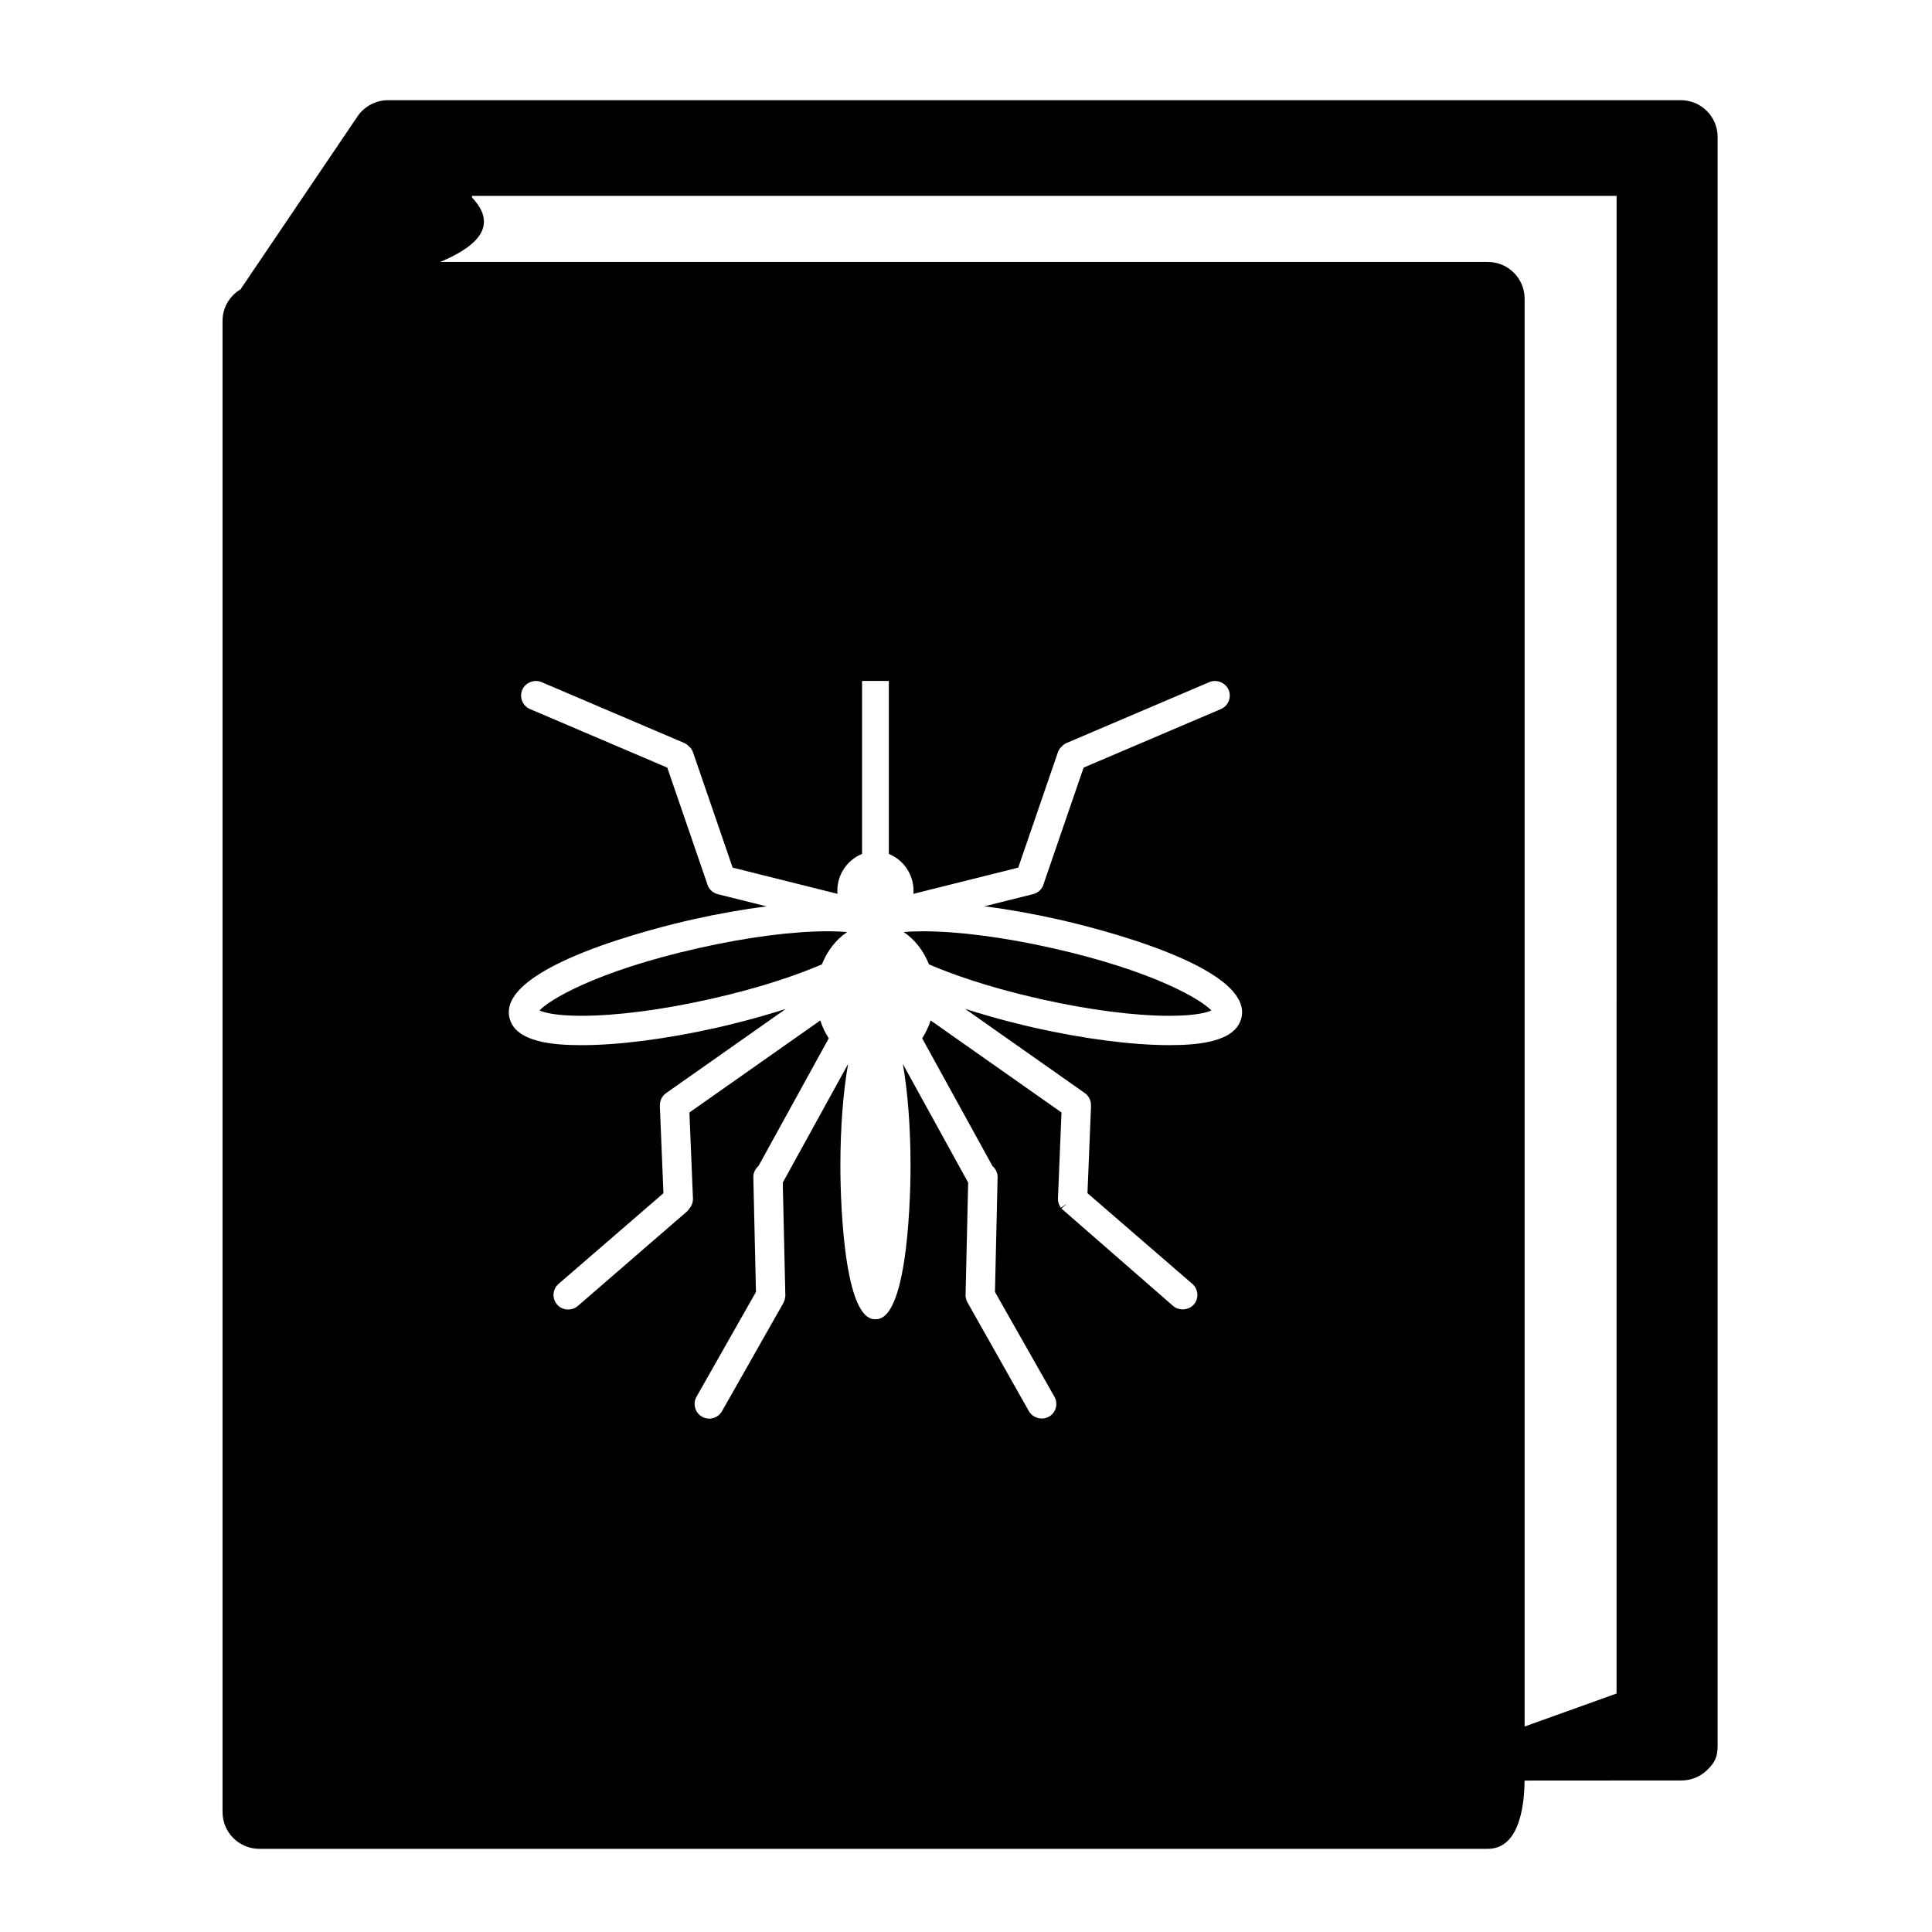<?xml version="1.0" encoding="UTF-8"?>
<!-- Uploaded to: ICON Repo, www.iconrepo.com, Generator: ICON Repo Mixer Tools -->
<svg fill="#000000" width="800px" height="800px" version="1.1" viewBox="144 144 512 512" xmlns="http://www.w3.org/2000/svg">
 <g>
  <path d="m388.64 390.8c-2.043 0-3.742 0.074-5.16 0.203 2.898 1.93 5.258 4.902 6.703 8.566 5.832 2.508 15.52 6.035 29.566 9.191 12.738 2.863 24.867 4.438 34.145 4.438 6.945 0 9.949-0.883 11.129-1.41-2.418-2.656-14.746-10.363-42.234-16.543-12.734-2.867-24.863-4.445-34.148-4.445z"/>
  <path d="m329.21 395.24c-27.5 6.18-39.82 13.887-42.238 16.543 1.176 0.531 4.188 1.41 11.125 1.41 9.289 0 21.414-1.574 34.148-4.441 14.047-3.152 23.738-6.68 29.574-9.188 1.441-3.66 3.801-6.633 6.703-8.566-1.414-0.125-3.117-0.203-5.16-0.203-9.293 0.004-21.418 1.578-34.152 4.445z"/>
  <path d="m589.45 170.55h-342.63c-3.184 0-6.289 1.641-8.07 4.285l-31.012 45.848c-2.84 1.703-4.762 4.777-4.762 8.332v395.2c0 5.379 4.363 9.742 9.742 9.742h325.57c8.961 0 9.742-13.148 9.742-18.531v0.441l41.445-0.027c2.606 0.039 5.121-0.977 6.977-2.805 1.855-1.832 2.731-3.191 2.731-6.34l0.004-426.4c0-5.379-4.359-9.742-9.742-9.742zm-116.44 243.09c-1.484 6.566-11.621 7.332-19.121 7.332-9.836 0-22.57-1.645-35.848-4.633-2.652-0.594-9.973-2.324-18.27-4.977l31.719 22.316c1.121 0.785 1.73 2.121 1.629 3.477l0.008 0.191-0.934 22.859 27.84 24.078c0.773 0.691 1.223 1.645 1.277 2.676 0.062 1.035-0.297 2.035-0.988 2.805-1.398 1.531-3.969 1.652-5.484 0.285l-29.551-25.781 1.492-1.293-1.645 1.078-0.285-0.469c-0.32-0.531-0.508-1.246-0.477-1.969l0.934-22.801-34.68-24.391c-0.547 1.688-1.301 3.289-2.238 4.746l18.637 33.848c0.875 0.754 1.375 1.836 1.348 2.992l-0.695 30.371 15.754 27.766c0.512 0.906 0.637 1.961 0.363 2.957-0.277 1-0.926 1.832-1.828 2.34-1.812 1.031-4.273 0.324-5.297-1.461l-16.48-29.191c-0.055-0.148-0.094-0.293-0.137-0.438-0.051-0.188-0.094-0.379-0.121-0.59l-0.047-0.168 0.004-0.402 0.684-29.793-17.316-31.449c1.312 7.285 2.047 16.969 2.047 27.137 0 4.144-0.25 40.52-9.152 40.52h-0.141c-0.051 0.004-0.098 0.004-0.152 0.004-8.895 0-9.152-36.375-9.152-40.52 0-10.18 0.742-19.855 2.055-27.141l-17.32 31.457 0.688 30.129-0.051 0.203c-0.031 0.27-0.078 0.461-0.113 0.598-0.047 0.168-0.086 0.309-0.141 0.449l-0.23 0.531-16.258 28.66c-0.684 1.211-1.977 1.973-3.379 1.973-0.672 0-1.336-0.176-1.918-0.504-1.859-1.059-2.512-3.434-1.457-5.297l15.754-27.766-0.695-30.367c-0.027-1.152 0.469-2.238 1.352-2.992l18.633-33.852c-0.938-1.453-1.691-3.055-2.242-4.742l-34.68 24.387 0.938 22.816c0.031 0.719-0.16 1.43-0.566 2.125l-0.848 1.137-29.059 25.168c-1.551 1.398-4.117 1.246-5.484-0.285-0.688-0.766-1.043-1.762-0.992-2.793 0.051-1.039 0.508-1.996 1.277-2.691l27.848-24.078-0.949-23.066 0.016-0.074c-0.07-1.324 0.535-2.625 1.629-3.387l31.73-22.316c-8.297 2.648-15.617 4.375-18.273 4.973-13.281 2.992-26.012 4.633-35.852 4.633-7.5 0-17.648-0.766-19.125-7.328-3.062-13.648 39.887-24.035 48.527-25.977 6.797-1.527 13.418-2.699 19.609-3.484l-12.91-3.227c-1.41-0.348-2.5-1.457-2.84-2.863l-10.547-30.676-36.375-15.516c-1.973-0.84-2.891-3.129-2.051-5.098 0.816-1.914 3.164-2.867 5.098-2.051l37.809 16.129c0.508 0.219 0.965 0.551 1.359 0.988 0.391 0.32 0.762 0.855 0.977 1.477l10.508 30.574 27.785 6.945c-0.023-0.273-0.035-0.547-0.035-0.82 0-4.332 2.625-8.148 6.547-9.762v-45.836l7.098-0.004v45.844c3.918 1.617 6.543 5.43 6.543 9.762 0 0.273-0.008 0.547-0.031 0.82l27.785-6.949 10.508-30.574c0.219-0.629 0.59-1.164 1.148-1.645 0.203-0.254 0.664-0.594 1.168-0.812l37.824-16.133c1.938-0.824 4.273 0.133 5.094 2.043 0.844 1.977-0.074 4.262-2.043 5.106l-36.379 15.512-10.535 30.66c-0.332 1.402-1.418 2.512-2.836 2.867l-12.922 3.227c6.191 0.781 12.816 1.957 19.613 3.484 8.641 1.949 51.59 12.336 48.523 25.977zm99.395 179.16-24.363 8.742v-378.38c0-5.379-4.363-9.742-9.742-9.742h-277.65c7.906-3.305 16.293-8.754 8.484-17.023l-0.078-0.492h303.36z"/>
 </g>
</svg>